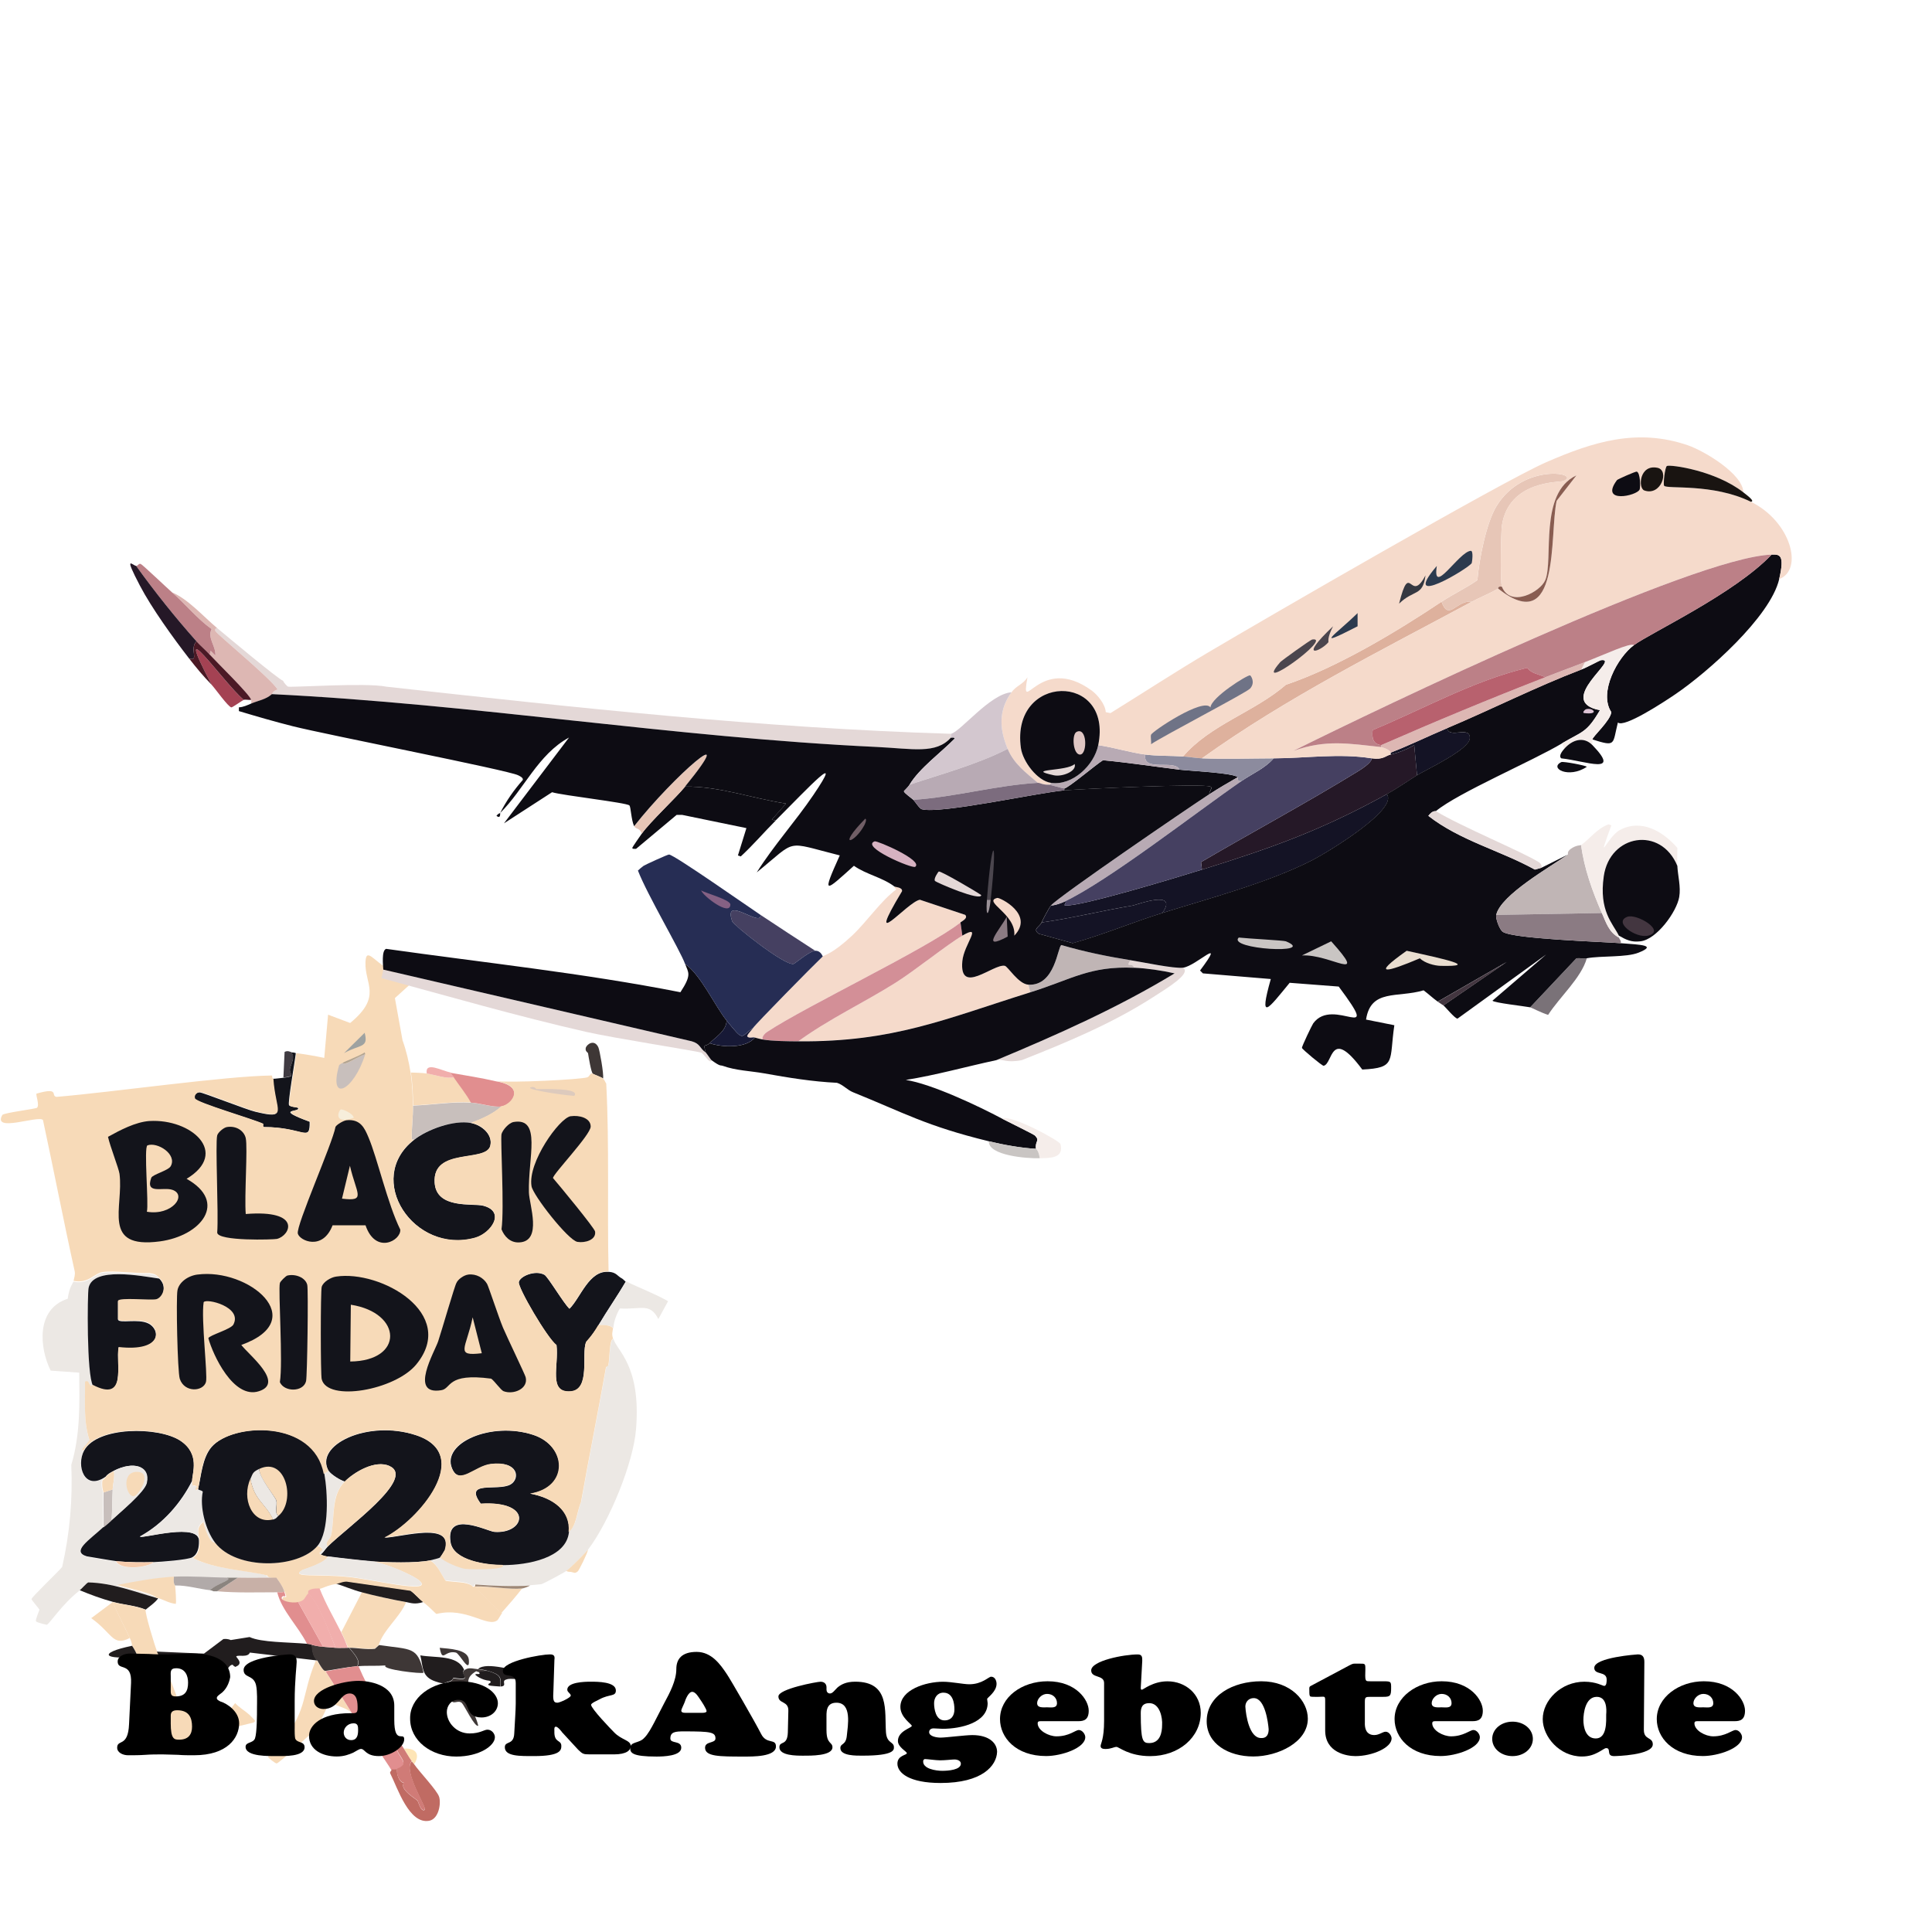 <?xml version="1.0" encoding="UTF-8"?> <svg xmlns="http://www.w3.org/2000/svg" id="Ebene_1" data-name="Ebene 1" viewBox="0 0 728.01 727.88"><defs><style> .cls-1 { fill: #b8616e; } .cls-1, .cls-2, .cls-3, .cls-4, .cls-5, .cls-6, .cls-7, .cls-8, .cls-9, .cls-10, .cls-11, .cls-12, .cls-13, .cls-14, .cls-15, .cls-16, .cls-17, .cls-18, .cls-19, .cls-20, .cls-21, .cls-22, .cls-23, .cls-24, .cls-25, .cls-26, .cls-27, .cls-28, .cls-29, .cls-30, .cls-31, .cls-32, .cls-33, .cls-34, .cls-35, .cls-36, .cls-37, .cls-38, .cls-39, .cls-40, .cls-41, .cls-42, .cls-43, .cls-44, .cls-45, .cls-46, .cls-47, .cls-48, .cls-49, .cls-50, .cls-51, .cls-52, .cls-53, .cls-54, .cls-55, .cls-56, .cls-57, .cls-58, .cls-59, .cls-60, .cls-61 { stroke-width: 0px; } .cls-2 { fill: #9ea2a1; } .cls-3 { fill: #c06b63; } .cls-4 { fill: #403b42; } .cls-5 { fill: #9b9298; } .cls-6 { fill: #b8aab4; } .cls-7 { fill: #ece8e4; } .cls-8 { fill: #13141b; } .cls-9 { fill: #4b464e; } .cls-10 { fill: #d07b77; } .cls-11 { fill: #ddb7b3; } .cls-12 { fill: #f5edea; } .cls-13 { fill: #4b1925; } .cls-14 { fill: #433640; } .cls-15 { fill: #f7dab8; } .cls-16 { fill: #c8b0a7; } .cls-17 { fill: #211d1e; } .cls-18 { fill: #d3c7cf; } .cls-19 { fill: #f6ccad; } .cls-21 { fill: #e18e8f; } .cls-22 { fill: #f1aeac; } .cls-23 { fill: #171936; } .cls-24 { fill: #d6b2c1; } .cls-25 { fill: #2c3a4e; } .cls-26 { fill: #191411; } .cls-27 { fill: #8b7b83; } .cls-28 { fill: #454061; } .cls-29 { fill: #f5dacb; } .cls-30 { fill: #8b847f; } .cls-31 { fill: #ddcabd; } .cls-32 { fill: #e7c6b7; } .cls-33 { fill: #d38f97; } .cls-34 { fill: #705e66; } .cls-35 { fill: #895d51; } .cls-36 { fill: #f7eedb; } .cls-37 { fill: #b1aaa9; } .cls-38 { fill: #3e3736; } .cls-39 { fill: #a44253; } .cls-40 { fill: #141325; } .cls-41 { fill: #6f7386; } .cls-42 { fill: #7c6c7e; } .cls-43 { fill: #c8bfbc; } .cls-44 { fill: #9e8877; } .cls-45 { fill: #856184; } .cls-46 { fill: #c0b5b5; } .cls-47 { fill: #262d54; } .cls-48 { fill: #deb19d; } .cls-49 { fill: #8c8b9e; } .cls-50 { fill: #bc8087; } .cls-51 { fill: #ddc4d5; } .cls-52 { fill: #dfc6c3; } .cls-53 { fill: #353841; } .cls-54 { fill: #0d0c13; } .cls-55 { fill: #e9ded0; } .cls-56 { fill: #e4d8d7; } .cls-57 { fill: #fee5b6; } .cls-58 { fill: #c9c5c3; } .cls-59 { fill: #7a7278; } .cls-60 { fill: #b1a492; } .cls-61 { fill: #251827; } </style></defs><g><g><g><path class="cls-38" d="m180.11,628.98c1,.09,2.89.47,3.88.76-2.33-.19-3.22.38-3.44.38-.11,0-1-.28-1.11-.38-4.22,2.46-2.33,4.45-3.44,4.73-.45.09-6.66-2.08-3.66,3.51.33.66,6.32,5.3,7.87,12.31-1.33.66-5.21-7.67-6.21-8.62-2.11-1.8-5.21,3.6-3.88-7.29-.22-.47-1.22.47-2.99.19,1.33-.85,3.11-.57,3.66-2.18,8.1,1.23,2.11-1.42,4.1-2.94,1.56-1.33,3.11-.66,5.21-.47h0Z"></path><path class="cls-30" d="m78.63,639.2c.55,1.52,3.11,2.27,3.22,2.74,0,.28-3.66,4.26-3.66,5.3l.45-8.05h0Z"></path></g><path class="cls-43" d="m177.44,415.5c3.22.19,8.54,1.89,11.54,1.42-3.11,2.84-7.43,4.73-11.54,6.25-6.54-1.23-16.52,2.37-21.4,6.25-.33,0-.88.09-.88-.19-.11-4.17.55-8.43.45-12.6,7.32-.28,14.53-1.52,21.85-1.14h0Z"></path></g><g><path class="cls-7" d="m60,481.79c-6.66-.94-24.95-4.64-26.62,3.51-.45,2.08-.66,32.67,1.66,36.75-.22-.09-.55.38-.66.38-1-.57-.78-2.46-2.33-1.61.11,7.29-.66,14.78,1.66,21.97-1.66,2.74-3.99,4.07-2.11,3.88-3.11,5.68.22,15.53,8.1,9.85-.33.47-.78.85-1.33,1.33-.33,2.74.45,4.36.45,4.54-.11,4.36.11,8.81,0,13.17-5.33,4.93-12.2,9.09-6.21,10.99.55.19,9.87,1.71,10.98,1.8,1.78,3.41,11.64,2.56,14.2.38,2.77-.09,12.87-.85,14.53-1.8,8.21,4.36,20.63,4.73,28.06,6.63.22.09-.66.85,3.66,1.14-4.88-.09-9.76.09-14.53,0h-3.88c-6.66-.09-13.42-.76-20.19-.38-7.21.38-14.42,1.71-21.4,3.13,4.1,1.23,12.87,2.84,14.97,4.93-8.54-2.46-16.86-5.68-25.95-5.87-.55.09-2.55,2.46-3.22,2.94-6.43,5.02-11.31,12.6-12.2,12.79-.22,0-3.88-.85-4.1-1.33-.22-.66,1.33-4.17,1.33-4.36s-2.99-3.6-2.99-3.98c0-.76,10.31-10.51,11.54-12.12,2.89-12.69,3.99-25.48,3.44-38.45,3.44-11.46,3.11-23.11,2.99-34.76l-10.76-.76c-4.22-8.52-5.66-23.2,6.43-27.09.55-4.45,2.11-6.06,2.11-6.44,5.66,1.14,7.77-2.74,10.98-3.32,4.22-.66,12.98.66,17.52.38,2.66.38,2.77.66,3.88,1.8h0s0-.01,0-.01Z"></path><path class="cls-8" d="m229.35,479.24c2.99.19,3.22,1.61,5.1,2.56.33.19,1.11,1.04,1.33,1.14-3.22,5.59-6.99,10.89-10.31,16.48-2.55,4.36-4.55,6.06-4.66,6.44-1.78,4.45,1.78,17.9-5.77,18.47-8.54.66-4.44-9.57-5.33-17.43-3.44-2.56-14.64-21.69-14.2-23.77.45-2.27,6.21-4.64,9.65-2.74,1.33.76,7.32,10.89,9.43,12.79,4.22-4.17,7.32-14.49,14.75-13.92h0s0-.01,0-.01Z"></path><path class="cls-7" d="m231.12,500.45c-1.33-1.33-3.77-1.04-5.55-1.14,3.32-5.59,6.99-10.89,10.31-16.48,5.21,2.56,10.87,4.64,15.86,7.48l-3.66,6.72c-3.22-6.25-6.43-3.51-14.53-3.98-1.33,2.37-2.22,4.83-2.44,7.39h0Z"></path><path class="cls-17" d="m59.11,602.17h.45c-.33,1.23-4.55,4.17-4.66,4.36-3.88-1.61-8.43-1.8-12.42-2.94-4.22-1.14-8.54-2.74-12.42-4.36.66-.47,2.66-2.84,3.22-2.94,8.98.19,17.41,3.51,25.84,5.87h0Z"></path><path class="cls-15" d="m93.93,646.11c3.99,3.88,1.44,1.99,1.78,2.94-14.97,3.6-16.75,4.83-7.1-7.29,1.33,1.52,3.77,2.94,5.33,4.36h0Z"></path><path class="cls-38" d="m225.47,394.66c.45.85,2.11,10.04,1.78,11.74-.45-.47-3.66-1.61-3.88-1.8-.66-.76-1.56-6.25-1.78-7.67-.11-.47-1.11-.66-.88-1.99s3.22-3.6,4.77-.28h0Z"></path><g><path class="cls-8" d="m111.46,396.84c-.22,2.46-3.11,18.75-2.55,19.6.45.76,3.32.66,3.44,1.14.55,1.61-9.32.09,4.33,5.12.11,8.05-2.33,1.99-17.41,1.99-.45-.28-.11-1.23-.22-1.23-3.44-1.61-25.07-7.95-25.73-9.47-.45-1.14.55-2.37,1.89-2.37,1.11,0,17.97,6.63,20.96,7.29,12.53,3.03,7.43-.09,6.66-12.4.88,0,2.89-.28,3.88-.38,5.1-.57,2.11-1.04,2.55-3.51.45-1.99,1.99-4.17.45-6.06,1.44,0,1.56.28,1.78.28h-.01Z"></path><path class="cls-4" d="m109.79,396.46c1.56,1.89,0,4.07-.45,6.06-.45,2.46,2.55,2.94-2.55,3.51l.45-9.66c1.33-.66,2.22.09,2.55.09Z"></path></g><g><path class="cls-7" d="m231.12,504.43c1.22,4.54,10.54,9.94,8.54,34.19-1,12.6-9.98,34.57-17.97,45.17-1.11,1.42-6.66,7.01-8.1,8.05-.88.66-8.76,4.93-9.65,5.12-1.33.09-2.66.28-4.1.38-5.33.47-15.09,0-20.63-.38-.66-.09-.11.85-1.11.76-.22,0-.22-.85-3.44-1.52-1-.19-6.54-.57-6.88-.76-1.78-2.65-2.89-5.78-5.77-7.67,1-.19,3.22-.57,3.88-1.14,1.66,1.71,7.32,4.07,9.65,4.36,1.56.19,15.64.66,13.98-1.52,9.32,0,23.96-2.65,24.84-12.4,2.89-1.8,3.22-8.05,4.66-11.18,2.99-16.95,6.43-33.91,9.43-50.86,0-.19.88-.57.88-.76.45-2.27.33-9.28,1.78-9.85h0Z"></path><path class="cls-15" d="m221.58,583.89c-.11,1.23-3.44,7.95-3.88,8.24-1.11.94-1.44.38-2.55.19-.55-.09-1,.09-1.78-.38,1.56-1.04,7.1-6.63,8.21-8.05h0Z"></path></g><path class="cls-57" d="m156.04,664.77c-.22-.38-.66-.76-.88-1.14-1.11-1.52-1.99-3.22-2.99-4.73,5.21-.28,5.99,2.74,3.88,5.87h0Z"></path><path class="cls-8" d="m214.38,577.36c-1,9.75-15.53,12.4-24.84,12.4-6.43,0-18.63-1.71-19.74-8.62-1.99-12.31,13.98-4.07,16.52-3.88,11.64.85,14.86-11.84-5.1-10.6-6.76-9.09,6.43-4.54,11.2-7.29,3.55-2.08,3.22-8.9-7.32-7.67-6.21.76-11.98,8.43-14.75,1.61-3.99-9.57,14.86-17.8,30.61-12.6,12.75,4.17,13.75,19.79-1.11,22.16,8.54,1.52,15.31,6.34,14.53,14.49h0Z"></path><path class="cls-8" d="m72.42,557.94c-4.22,8.33-10.87,16.19-19.74,21.03.55,1.04,22.96-5.78,22.29,1.99,0,1.99-.33,4.64-2.55,5.87-1.66.94-11.76,1.71-14.53,1.8-4.33.09-9.76.09-14.2-.38-1-.09-10.43-1.71-10.98-1.8-5.99-1.8.88-6.06,6.21-10.99,1-.85,1.99-1.61,2.99-2.56,2.99-2.84,12.53-10.6,13.31-14.11,1.33-6.53-5.1-8.33-12.42-4.54-1.22.66-2.22,1.14-2.99,2.18-7.99,5.59-11.2-4.17-8.1-9.85,4.99-9.09,27.95-9.09,36.26-3.69,7.54,5.02,4.44,12.22,4.44,15.06h0Z"></path><path class="cls-8" d="m165.91,586.83c-.66.47-2.89.85-3.88,1.14-5.55,1.14-16.3.76-22.29.38-1.89-.09-15.19-1.61-16.3-1.8-.78-.09-1.89-.38-2.55-.76,1-.85,1.66-1.99,2.55-2.94,7.21-7.29,33.38-25.66,23.4-30.4-5.43-2.56-13.53,2.37-16.97,5.87-1.78-.57-5.33-2.74-5.99-3.98-5.66-9.75,14.64-19.51,32.83-13.54,22.29,7.29,1,32.3-11.76,38.64,6.54-.19,26.18-6.34,22.73,4.73-.22.19-1.56,2.56-1.78,2.65h0Z"></path><path class="cls-8" d="m177.44,423.17c4.33.85,8.32,4.54,7.32,8.62-1.56,6.44-21.85.47-20.96,13.92.66,9.94,14.31,7.67,18.19,8.62,8.76,2.18,3.11,10.42-2.99,12.12-22.96,6.34-41.92-22.16-22.96-36.94,4.88-3.88,14.97-7.58,21.4-6.34h0Z"></path><path class="cls-8" d="m60,481.79c3.32,3.22,1.22,7.58-1.11,8.05-2.11.47-13.64-.76-14.42.57v6.92c.78,1.42,7.54-.47,11.31,1.33,4.66,2.08,5.77,10.99-11.09,9.19-1.11,6.34,3.32,21.03-9.65,14.3-2.44-4.07-2.11-34.76-1.66-36.84,1.66-8.14,19.96-4.45,26.62-3.51h0Z"></path><path class="cls-7" d="m74.64,561.25c.66.57,1.22.19,1.78.94-1.22,5.68,1,14.39,4.66,19.23-2.33,0-3.99-5.97-4.55-8.05-3.32,2.56-1.44,4.73-1.44,7.67.66-7.77-21.74-1.04-22.29-1.99,8.87-4.83,15.53-12.79,19.74-21.03,0,3.41.55,1.04,1.78,2.37,0,.09-1,.66-.22,1.33-.11-.09.33-.66.55-.47h0Z"></path><path class="cls-15" d="m160.81,404.51c3.22.47,7.1,2.08,10.31,1.42,2.11,3.13,4.66,6.16,6.43,9.47-7.32-.38-14.53.85-21.85,1.14-.11-4.17-.22-8.33-.88-12.4,1.78.09,4.1.09,5.99.38h0Z"></path><path class="cls-7" d="m123.88,554.25c.78,1.23,4.22,3.51,5.99,3.98-5.33,5.3-3.66,13.73-5.1,20.27-.33,1.61-2.44,2.46-1.33,4.17-.88.85-1.56,2.08-2.55,2.94-2.22-1.14,3.11-1.42-1.33-3.32,4.66-5.49,3.77-20.36,2.55-27.09l1.78-.94h0Z"></path><g><path class="cls-15" d="m122.55,629.64c3.32,5.21,6.66,10.42,9.87,15.72-2.22-2.08-5.43-2.27-7.99-3.98-.66.09-2.89,6.72-6.21,10.8-.55.66-12.98,12.22-13.98,12.31-.55,0-3.22-2.18-3.22-2.37,0-.47,4.22-4.36,5.99-6.72,9.1-12.12,6.54-16.58,11.98-29.64h.45c2.66,4.54,2.99,3.69,3.11,3.88.11,0,0,0,0,0h0Z"></path><path class="cls-15" d="m153.05,603.68c-2.33,5.68-8.54,10.42-10.31,16.1l-1.44,1.42c-3.22.38-6.66-.38-9.65-.38h-.45c-.88-1.89-1.66-3.98-2.55-5.87l7.77-15.06c3.88,1.23,12.65,3.13,16.64,3.79h0Z"></path></g><path class="cls-17" d="m159.48,603.68c-3.22,1.04-4.88.28-6.43,0-3.99-.66-12.75-2.56-16.75-3.69-3.32-.85-6.54-2.27-9.87-3.32,1.56-.28,3.11-1.23,4.88-.76l23.18,3.32c1.89,1.33,3.32,3.13,4.99,4.45h0Z"></path><g><path class="cls-15" d="m81.07,581.34c7.99,10.32,31.28,9.75,38.6,1.14,4.33,1.89-1,2.18,1.33,3.32.66.38,1.89.57,2.55.76-1.11,2.56-9.1,4.83-9.65,5.12-4.66,2.94,5.66,1.33,17.52,2.56,8.43.85,31.05,6.34,27.06,1.8-2.11-2.37-14.31-7.39-18.63-7.67,5.99.38,16.75.76,22.29-.38,2.89,1.89,3.99,5.02,5.77,7.67.33.19,5.88.57,6.88.76,3.22.66,3.22,1.42,3.44,1.52,1,.09.45-.76,1.11-.76,0,.19-.11.57,0,.76.22.66,8.32,9.19,9.87,9.85-.33.38-1.56,2.65-1.78,2.74-3.77,2.94-11.54-5.12-22.96-2.37-.33-.09-2.22-2.27-4.88-4.36-1.78-1.33-3.11-3.13-4.88-4.36l-23.18-3.32c-1.89-.47-3.32.47-4.88.76-2.66.38-3.77,1.04-5.99,1.8-.22.09-2.89-.09-4.1.76-.45.38-.11.94-.22,1.14-1.56,1.61-1,2.65-3.88,3.32-2.55.57-6.43-.47-5.99-1.61.55-1.52,2.22,1.04.88-2.37-.78-1.89-1.89-3.41-2.99-5.12-4.22-.28-3.44-1.04-3.66-1.14-7.43-1.89-19.85-2.27-28.06-6.63,2.22-1.23,2.55-3.79,2.55-5.87,0-2.94-1.78-5.12,1.44-7.67.45,1.89,2.11,7.86,4.44,7.86h0Z"></path><path class="cls-15" d="m196.74,598.57c-2.44,3.13-5.1,6.16-7.77,9.19-1.56-.76-9.65-9.28-9.87-9.85,5.43-.28,12.65,1.14,17.63.66h0Z"></path></g><path class="cls-44" d="m199.74,597.43c-.66.47-2.22,1.04-2.99,1.14-4.99.47-12.2-.94-17.63-.76-.11-.19,0-.47,0-.76,5.55.47,15.31.85,20.63.38h0Z"></path><g><g><path class="cls-15" d="m54.9,606.62c-.45.76,3.55,14.11,4.33,15.72.33.76.88,1.52.88,2.37l1.22.57,6.43,17.05c6.43,3.13,11.31,10.32,6.43,16.1-6.76,8.05-16.52-10.13-12.87-15.06-3.66-1.89-6.76-13.17-9.43-19.23-1.44-3.32-1.99-3.79-2.11-3.98-.11-.09.11-.85-.88-2.94-2.11-4.54-4.55-8.9-6.43-13.54,3.99,1.04,8.54,1.33,12.42,2.94h0,0Z"></path><path class="cls-15" d="m48.91,617.23c-6.54,3.32-6.43-1.71-14.53-7.48l8.1-6.06c1.89,4.54,4.33,9,6.43,13.54h0Z"></path></g><path class="cls-15" d="m65.54,594.12c-.33,2.94.45,3.13.45,3.32.11.85.55,6.72.22,6.92-2.33-.19-4.66-1.61-6.66-2.18h-.45c-2.11-2.08-10.98-3.69-14.97-4.93,7.1-1.42,14.31-2.74,21.4-3.13h0Z"></path></g><path class="cls-16" d="m104.14,594.5c1.22,1.71,2.33,3.22,2.99,5.12.11.57-1.22.38-2.55.38-7.54,0-15.19.28-22.73-.38l7.77-5.12c4.88.09,9.65,0,14.53,0h0Z"></path><path class="cls-37" d="m85.73,594.5c2.22.85-3.99,2.08-6.43,4.73-4.44-.47-8.76-1.89-13.31-1.8,0-.19-.78-.38-.45-3.32,6.76-.28,13.53.28,20.19.38h0Z"></path><path class="cls-43" d="m42.47,561.25c-.22,3.88-.11,7.86-.45,11.74-1,.94-1.99,1.71-2.99,2.56.11-4.36-.11-8.81,0-13.17l3.44-1.14h0Z"></path><path class="cls-15" d="m42.47,561.25l-3.44,1.14c0-.19-.78-1.8-.45-4.54.55-.38.88-.76,1.33-1.33.78-1.04,1.78-1.52,2.99-2.18.45,2.18-.33,4.64-.45,6.92h0Z"></path><path class="cls-19" d="m57.89,588.63c-2.55,2.18-12.42,3.13-14.2-.38,4.33.47,9.76.57,14.2.38Z"></path><path class="cls-30" d="m89.61,594.5l-7.77,5.12h-1.33c-.33,0-.33-.28-1.33-.38,2.44-2.65,8.65-3.88,6.43-4.73h4,0Z"></path><g><path class="cls-21" d="m186.87,407.45c11.64,1.89,5.99,9,2.11,9.47-3.11.47-8.32-1.33-11.54-1.42-1.78-3.32-4.33-6.34-6.43-9.47-.45-.66-1-1.14-1.33-1.8,5.77,1.04,11.54,1.89,17.19,3.22h0Z"></path><path class="cls-22" d="m169.79,404.14c.22.66.88,1.23,1.33,1.8-3.11.66-7.1-.94-10.31-1.42-.78-4.73,5.66-1.04,8.98-.38h0Z"></path></g><g><path class="cls-17" d="m115.78,619.41c1.33.09,1.56.38,1.78.38.22,4.93,1.99,5.59,2.11,5.87h-.45l-25.07-2.94c-.78,1.99-4.33.76-5.1,1.42-.33.28,3.22,2.74-.45,3.98-.11,0-.33-.47-.66-.38,0,0,0-.57-.66-.38-2.11.66-2.66,7.01-4.55-.94-3.44,4.07-5.77,6.34-4.55,11.55-3.88-5.02,1.99-6.25,1.33-11.74l-18.19-.94-1.33-.57c0-.85-.55-1.61-.88-2.37l17.75.76,7.32-5.49c1.89-.19,2.66.38,2.77.38,2.33-.38,4.77-.76,7.1-1.14,4.44,2.08,14.31,1.89,21.74,2.56h0Z"></path><path class="cls-17" d="m51.9,624.14c-12.65,1.52-15.53-1.23-2.11-3.98,0,.19.66.66,2.11,3.98Z"></path><path class="cls-38" d="m135.08,627.84h-.45c1.56-2.08-1.44-4.93-2.99-6.92,2.99,0,6.43.76,9.65.38l1.56-1.42c12.31,1.8,14.53.47,16.75,10.42-.45.57-16.19-1.23-14.31-2.74-3.55.28-6.88,0-10.21.28h0Z"></path><g><path class="cls-17" d="m174.9,629.26c-1.99,1.52,3.99,4.17-4.1,2.94-.45,1.61-2.33,1.33-3.66,2.18-1.22-.19-1.89-.38-2.99-.76-5.43-1.8-4.66-5.49-5.77-9.85,5.88,1.04,14.08-.28,16.52,5.49h0Z"></path><path class="cls-17" d="m199.74,630.01c-5.43,4.26-6.32,1.8-9.2,2.94-1.66.66.78,2.37-1.89,2.56.22-3.41.11-4.45-4.66-5.87-1-.28-2.77-.66-3.88-.76,3.55-2.94,13.64,1.04,19.63,1.14h0Z"></path><path class="cls-17" d="m183.88,629.64c4.77,1.42,4.88,2.46,4.66,5.87-.55,0-3.88-.28-4.1-.38-1.66-.66,1.66-.94,0-1.8-2.89-.19-5.55-2.18-5.33-2.37.33-.47,2.33.38,1.33-.94.22,0,1.11-.57,3.44-.38h0Z"></path><path class="cls-38" d="m165.69,620.92c3.44.38,10.65.47,10.98,4.54.45,5.68-3.44-2.37-4.88-2.74-4.33-1.04-4.99,4.07-6.1-1.8Z"></path></g><path class="cls-38" d="m121.77,620.54c1.56.09,3.11.28,4.66.38,1.56.09,3.11,0,4.66,0h.45c1.56,1.99,4.55,4.83,2.99,6.92-4.1.38-7.99,1.23-11.98,1.8-.11-.19-.45.66-2.99-3.98-.22-.28-1.99-.85-2.11-5.87.22,0,1.44.47,4.33.76h-.01Z"></path></g><g><path class="cls-8" d="m122.22,555.38c1.22,6.72,1.99,21.59-2.55,27.09-7.32,8.72-30.61,9.28-38.6-1.14-3.66-4.83-5.88-13.54-4.66-19.23-.55-.66-1.11-.38-1.78-.94,1.22-5.02,1.56-11.74,5.1-15.91,7.99-9.28,38.7-10.42,42.48,10.13h0Z"></path><path class="cls-15" d="m105.02,571.11c-1.78-.57-.33-3.98-.88-5.68-.45-1.42-6.76-8.9-6.43-11.93,9.98-4.73,13.86,11.93,7.32,17.62h0Z"></path><path class="cls-7" d="m97.7,553.49c-.22,2.94,5.99,10.51,6.43,11.93.45,1.71-.88,5.12.88,5.68-.88.76-.66,1.04-2.11,1.52-2.99-6.25-7.1-7.2-8.54-15.34,1-2.27.88-2.56,3.32-3.79h0Z"></path><path class="cls-15" d="m102.92,572.53c-7.99,2.08-11.98-7.95-8.54-15.34,1.44,8.24,5.55,9.09,8.54,15.34Z"></path></g><path class="cls-15" d="m123.43,582.76c-1.11-1.8.88-2.56,1.33-4.17,1.44-6.53-.11-14.97,5.1-20.27,3.44-3.51,11.54-8.43,16.97-5.87,9.98,4.64-16.19,23.11-23.4,30.31h0Z"></path><path class="cls-7" d="m139.74,588.25c4.44.38,16.52,5.3,18.63,7.67,4.1,4.45-18.63-.94-26.95-1.8-11.87-1.23-22.29.38-17.52-2.56.45-.28,8.54-2.56,9.65-5.12,1,.19,14.31,1.71,16.19,1.8h0Z"></path><g><path class="cls-15" d="m151.72,392.11c1.33,3.6,2.44,8.33,2.99,12.12.66,4.07.78,8.33.88,12.4.11,4.17-.55,8.52-.45,12.6,0,.28.55.19.88.19-18.96,14.87-.11,43.28,22.96,36.94,6.1-1.71,11.76-9.94,2.99-12.12-3.88-.94-17.63,1.42-18.19-8.62-.88-13.45,19.41-7.48,20.96-13.92,1-4.07-2.89-7.77-7.32-8.62,4.1-1.52,8.43-3.41,11.54-6.25,3.77-.57,9.43-7.58-2.11-9.47,5.33.76,32.16-.57,34.49-1.42.88-.28,1-1.71,1.89-1.42.22.19,3.44,1.42,3.88,1.8,1,.94.66,1.04,1.33,1.99,1.22,23.58.33,47.26.88,70.84-7.43-.57-10.54,9.75-14.75,13.92-2.11-1.89-8.1-12.12-9.43-12.79-3.44-1.89-9.2.57-9.65,2.74-.45,2.08,10.76,21.21,14.2,23.77,1,7.77-3.22,18.09,5.33,17.43,7.54-.57,4.1-14.02,5.77-18.47.11-.38,2.11-2.08,4.66-6.44,1.78,0,4.22-.19,5.55,1.14-.22,1.8-.55,2.08,0,3.98-1.44.57-1.22,7.58-1.78,10.04,0,.19-.88.57-.88.76-2.99,16.95-6.43,33.91-9.43,50.86-1.44,3.13-1.78,9.38-4.66,11.18.78-8.05-5.99-12.88-14.53-14.49,14.75-2.37,13.86-17.99,1.11-22.16-15.86-5.12-34.6,3.03-30.61,12.6,2.77,6.72,8.65-.94,14.75-1.61,10.43-1.23,10.76,5.59,7.32,7.67-4.66,2.74-17.86-1.71-11.2,7.29,19.96-1.23,16.75,11.55,5.1,10.6-2.55-.19-18.41-8.52-16.52,3.88,1.11,6.92,13.31,8.62,19.74,8.62,1.78,2.08-12.31,1.71-13.98,1.52-2.33-.28-7.99-2.65-9.65-4.36.22-.09,1.66-2.46,1.78-2.74,3.44-11.18-16.19-5.02-22.73-4.73,12.75-6.34,34.16-31.35,11.76-38.64-18.19-5.97-38.48,3.79-32.83,13.54l-1.78,1.14c-3.77-20.55-34.38-19.32-42.48-10.04-3.44,4.17-3.77,10.8-4.88,15.82-.22-.19-.66.38-.66.38-.78-.66.22-1.23.22-1.33-1.22-1.33-1.78,1.04-1.78-2.37,0-2.74,3.11-10.04-4.55-15.06-8.21-5.4-31.28-5.49-36.26,3.69-1.89.19.45-1.14,2.11-3.88-2.33-7.2-1.56-14.68-1.66-21.97,1.56-.85,1.33,1.14,2.33,1.61,0,0,.45-.47.66-.38,12.98,6.72,8.54-7.95,9.65-14.3,16.86,1.89,15.86-7.01,11.09-9.19-3.77-1.71-10.65.19-11.31-1.33v-6.92c.66-1.33,12.2-.09,14.42-.57,2.22-.57,4.44-4.83,1.11-8.05-1.22-1.14-1.33-1.42-3.66-1.8-4.66.28-13.42-1.04-17.63-.38-3.22.47-5.33,4.45-10.98,3.32.22-1.14.66-2.27.45-3.51-4.22-19.04-7.87-38.07-11.98-57.11-1.66-1.89-19.19,4.93-15.31-1.89.55-.85,12.65-2.27,13.09-2.74,1-1.04-.55-4.83-.22-5.31,8.98-2.56,5.21.85,7.54,1.23,20.63-1.71,63.55-7.86,81.07-8.05.45,0-.11,1.14.66,1.14.78,12.31,5.88,15.44-6.66,12.4-2.99-.66-19.85-7.39-20.96-7.29-1.33,0-2.33,1.33-1.89,2.37.66,1.61,22.29,7.86,25.73,9.57.11.09-.22,1.04.22,1.23,15.09,0,17.41,5.97,17.41-1.99-13.64-5.02-3.66-3.51-4.33-5.12-.11-.38-2.99-.28-3.44-1.14-.55-.85,2.33-17.14,2.55-19.6,3.55.47,6.99,1.04,10.54,1.8l1.44-16.29,8.32,3.13c12.2-10.04,5.43-14.59,5.77-22.92.22-5.78,3.22-.38,8.32,2.37,3.66,1.99,9.98,4.07,10.09,4.54l-7.32,6.63,2.89,16h0Z"></path><g><path class="cls-8" d="m85.5,424.69c3.44-.57,6.43,1.33,7.1,4.17.78,3.69-.55,21.88,0,28.6,21.3-1.71,16.86,8.14,11.76,9.38-1.11.28-22.29.94-22.51-2.37.55-7.2-.78-33.62,0-36.65.33-1.14,2.44-2.94,3.66-3.13h0Z"></path><g><path class="cls-8" d="m215.04,420.62c3.11-.47,7.54.57,7.54,3.88,0,3.13-14.31,17.99-14.2,19.41,2.22,2.56,15.75,18.94,15.86,20.17.45,3.13-3.77,4.36-6.66,3.88-3.55-.66-16.86-17.71-17.3-21.03-1.44-8.9,10.43-25.57,14.75-26.33h0Z"></path><path class="cls-8" d="m193.53,422.79c10.65-1.8,5.43,13.45,5.77,26.52.11,4.54,5.21,18.47-3.66,18.85-3.44.19-5.66-2.37-6.66-4.93,1.11-7.95-.45-33.52,0-35.9.45-1.52,2.66-4.17,4.55-4.54h0Z"></path></g><g><path class="cls-8" d="m74.41,480.28c19.19-2.56,42.92,17.05,16.52,26.52,2.77,3.69,16.42,14.3,6.66,17.43-9.65,3.13-17.41-13.83-19.08-19.98.45-1.14,8.43-3.32,9.43-5.12,3.55-6.72-10.31-10.04-11.2-8.43-1,6.34,1.56,27.37.88,30.02-1,3.69-8.1,4.17-9.87-1.14-.88-2.65-1.44-30.5-.88-33.34.55-3.03,3.88-5.49,7.54-5.97h0Z"></path><path class="cls-8" d="m108.24,480.66c3.11-.76,6.88.76,7.54,3.51.45,1.8,0,34.47-.45,36.27-1,4.17-8.21,4.17-9.87.38,1.22-7.2-.66-34.85,0-37.31.11-.66,2.22-2.65,2.77-2.84h0Z"></path></g><path class="cls-43" d="m129.09,400.54c1,1.14,5.21-2.18,8.54-3.32-4.22,13.73-13.98,18.75-9.87,4.26.22-.47,1-.76,1.33-.94h0Z"></path><path class="cls-31" d="m200.4,409.63c1.22-.19,1.56.76,1.78.76,3.11,0,16.75-.47,14.2,2.56-5.43-.38-20.07-2.74-15.97-3.32h0Z"></path><path class="cls-2" d="m137.41,389.17c1.56,5.87-1.78,4.26-7.77,7.67l7.77-7.67Z"></path><path class="cls-36" d="m128.43,418.06c.66-.19,4.66,1.52,4.88,3.13-8.1,2.74-5.66-2.84-4.88-3.13Z"></path><path class="cls-60" d="m137.63,397.22c-3.44,1.14-7.54,4.36-8.54,3.32.66-.57,6.66-2.74,8.32-3.98l.22.66Z"></path><g><path class="cls-8" d="m126.65,481.04c16.75-2.56,46.02,13.92,30.17,33.15-7.99,9.66-33.49,14.2-35.6,5.49-.45-1.71-.45-33.05,0-34.76.55-1.89,3.44-3.6,5.43-3.88h0Z"></path><path class="cls-15" d="m132.2,491.64c19.52,3.03,20.07,21.21-.22,21.4l.22-21.4Z"></path></g><g><path class="cls-8" d="m56.33,422.42c15.75-.94,30.28,11.93,13.98,21.78,15.75,8.81,5.43,21.5-10.09,23.58-22.18,2.94-13.53-12.88-15.19-25.48-.33-2.18-3.55-10.32-4.33-13.92,4.44-2.46,10.31-5.59,15.64-5.97h0Z"></path><path class="cls-15" d="m55.56,431.6c3.66-1.42,11.31,3.32,8.76,7.86-.88,1.61-6.88,3.13-7.32,4.36-2.33,6.44,4.44,3.32,7.99,4.54,5.66,1.99-.22,9.85-9.65,8.24.78-2.84-1.22-24.44.22-25h0Z"></path></g><g><path class="cls-8" d="m130.53,422.13c5.33-.57,6.88,3.03,8.32,6.44,3.32,7.77,7.21,25.1,11.98,34.76.33,4.17-9.32,9.47-13.09-1.61h-12.42c-3.77,9.75-12.42,5.78-13.09,3.13-.78-2.94,13.09-34,14.2-40.25.55-.94,3.11-2.37,4.1-2.46h0Z"></path><path class="cls-15" d="m131.86,439.27c2.44,10.7,6.32,13.54-2.99,12.4l2.99-12.4Z"></path></g><g><path class="cls-8" d="m176.44,480.28c2.99-.38,5.77,1.23,7.1,3.51.55.94,4.44,12.79,5.99,16.48,1.44,3.41,8.32,17.71,8.54,18.66,1.11,4.36-4.55,6.72-8.32,5.3-1-.38-3.44-3.88-4.66-4.73-16.97-2.27-14.86,3.79-18.86,4.36-12.31,1.99-2.33-14.68-1.11-18.47,1.33-3.98,6.21-20.93,6.88-21.97.55-1.33,2.77-2.94,4.44-3.13h0Z"></path><path class="cls-15" d="m178.11,496.38l3.44,13.54c-10.31,1.23-5.88-1.71-3.44-13.54Z"></path></g></g></g><g><path class="cls-21" d="m134.64,627.84h.45c3.99,9.28,9.2,17.99,14.53,26.71,0,0-.11.28.45,1.14-3.32,5.3,6.21,8.43-.45,10.99-1.56.57-2.22-.19-2.11.38-.88-1.8-13.98-20.65-14.97-21.59-3.22-5.3-6.54-10.51-9.87-15.72,3.99-.57,7.87-1.52,11.98-1.89h0Z"></path><g><path class="cls-3" d="m156.04,664.77c2.11,3.03,8.65,9.85,9.43,12.31.78,2.46-.11,8.24-3.66,9-7.65,1.52-11.98-12.31-14.75-17.8-.33-.57.55-1.14.45-1.33,0-.57.55.19,2.11-.38-.22,1.8.66,4.93,2.55,5.3-1.78,2.37,4.88,6.25,5.1,6.63.45.47,1.22,4.36,2.77,3.51,1-.57-8.43-14.78-4.88-18.28.22.28.55.66.88,1.04h0Z"></path><path class="cls-10" d="m152.16,658.9c1,1.52,1.89,3.22,2.99,4.73-3.44,3.51,5.99,17.71,4.88,18.28-1.56.85-2.33-3.03-2.77-3.51-.33-.38-6.88-4.26-5.1-6.63-1.89-.38-2.89-3.51-2.55-5.3,6.66-2.56-2.89-5.68.45-10.99.66,1.23,1.44,2.37,2.11,3.41h0Z"></path></g><path class="cls-21" d="m112.34,603.68l9.43,16.86c-2.89-.19-4.1-.76-4.33-.76s-.33-.28-1.78-.38c-3.22-6.53-9.54-12.5-11.2-19.41,1.44,0,2.66.19,2.55-.38,1.33,3.41-.22.85-.88,2.37-.33,1.23,3.66,2.27,6.21,1.71h0Z"></path><path class="cls-22" d="m126.43,620.92c-1.56-.09-3.11-.28-4.66-.38l-9.43-16.86c2.89-.66,2.22-1.71,3.88-3.32,3.88,3.41,7.99,14.78,10.21,20.55h0Z"></path><path class="cls-22" d="m120.44,598.57c2.22,5.68,5.33,10.99,8.1,16.48,1,1.89,1.78,3.98,2.55,5.87-1.56,0-3.22.09-4.66,0-2.33-5.68-6.43-17.05-10.31-20.46.11-.09-.22-.76.22-1.14,1.22-.94,3.88-.76,4.1-.76h0Z"></path></g><g><path class="cls-7" d="m42.03,572.9c.33-3.88.22-7.86.45-11.74.11-2.27.88-4.64.45-6.92,7.32-3.79,13.86-1.89,12.42,4.54-.78,3.51-10.31,11.27-13.31,14.11h0Z"></path><path class="cls-15" d="m51.23,554.63c6.76-.38,1.11,9-.88,9.19-2.77.09-4.77-8.81.88-9.19Z"></path></g></g></g><g><path class="cls-56" d="m265.97,396.64c.22.15,1.88,2.66,2.13,2.84-.36,1.9-2.9-2.52-3.91-2.84-2.1-.66-33.01-5.46-43.36-7.82-25.83-5.89-51.65-13.33-77.12-20.26.29-.86.72-3.04.71-3.2q58.11,13.51,116.22,27.01c3.35.98,2.87,2.59,5.33,4.26Z"></path><g><path class="cls-54" d="m670.43,218.22c-3.32,14.22-27.04,35.17-39.1,43.36-4.4,2.99-19.42,12.84-21.68,10.66-2.1,8.34-.57,9.23-9.6,6.4-.06-.99,6.89-7.12,7.11-10.31-4.88-7.38,2.39-20.72,8.53-25.23,6.44-4.73,37.89-19.38,51.89-34.12,2.99-.1,5.02-.07,2.84,9.24Z"></path><path class="cls-56" d="m106.75,256.61c.07.56,1.56,2.09,1.78,2.13,1.82.34,29.56-1.56,36.96,0,70.77,7.83,141.67,15.62,212.89,17.77.04.58-.08,1.34,0,1.42-5.61,6.37-14.51,4.19-28.08,3.55-76.16-3.57-151.74-16.19-227.82-19.9.1-.09.14-1.17,2.13-1.78-2.91-4.52-22.7-20.62-23.46-22.04-.26-.48.04-1.14.71-1.07,3.85,3.23,22.68,18.99,24.88,19.9Z"></path><g><path class="cls-11" d="m81.87,236.7c-.67-.08-.97.58-.71,1.07.76,1.42,20.54,17.51,23.46,22.04-1.99.6-2.03,1.68-2.13,1.78-2.23,2.02-5.17,2.43-7.82,3.55-.05-.46.1-1.06,0-1.42-.59-2.07-12.85-14.02-15.64-17.06l.36-1.42,1.78,1.78c.24-3.57-3.14-6.62-1.42-9.95-5.51-3.97-9.88-9.45-14.93-13.86,6.09,2.56,11.64,8.95,17.06,13.51Z"></path><path class="cls-50" d="m64.81,223.2c5.05,4.41,9.42,9.89,14.93,13.86-1.72,3.33,1.67,6.38,1.42,9.95l-1.78-1.78-.36,1.42c-1.52-1.65-3.65-3.49-4.98-4.98-8.04-9.05-15.68-18.6-22.75-28.43.67.07.97-1.08,1.78-.71.72.33,9.87,9.03,11.73,10.66Z"></path><path class="cls-61" d="m51.31,213.25c7.07,9.84,14.71,19.39,22.75,28.43-2.84,2.69,1.2,7.88-2.84,6.4-5.95-7.67-14.07-18.95-18.48-27.37-6.35-12.1-2.77-7.61-1.42-7.46Z"></path><path class="cls-39" d="m91.82,263.72c-.26.08-4.29,2.88-4.62,2.84-1.22-.14-6.18-7.2-7.46-8.53-15.68-29.92,4.03-1.28,12.08,5.69Z"></path><path class="cls-13" d="m79.03,246.66c2.79,3.04,15.05,14.99,15.64,17.06-.87.14-2.16-.22-2.84,0-8.05-6.97-27.77-35.61-12.08-5.69-3.23-3.33-5.69-6.3-8.53-9.95,4.04,1.48,0-3.7,2.84-6.4,1.32,1.49,3.46,3.32,4.98,4.98Z"></path></g><path class="cls-29" d="m387.53,371.05l.71,2.84c-32.21,10.09-51.54,18.74-87.43,18.48,11.53-8.4,24.55-14.46,36.61-22.04,7.44-4.67,19.7-14.58,25.23-17.77,7.94-4.58.61,3.18,0,9.6-1.26,13.23,11.7.93,15.99,1.78,1.17.23,5.12,6.88,8.89,7.11Z"></path><path class="cls-29" d="m361.94,347.59c-12.7,9.95-57.94,31.37-72.86,41.23-.82.54-1.98,1.7-1.78,2.84-.51-.09-2.3-.55-2.84-.71-.79-.24-2.14.42-2.84-.36-.37-.51,1.62-2.42,2.13-3.2,1.06-1.62,22.69-23.58,26.3-27.01.49-.47,3.63-.88,11.02-7.82,5.75-5.41,10.98-13.31,16.7-17.42.05-.04-.84-.54-.71-1.07.27.21,3.14.27,2.84,1.78-14.64,24.38,1.96,3.94,6.75,3.2q8.53,2.84,17.06,5.69c1.2,1.25-1.15,2.35-1.78,2.84Z"></path><path class="cls-40" d="m437.99,344.04c6.39-9.18-10.08-3-11.02-2.84-11.56,1.92-22.87,4.76-34.47,6.4.59-1.32,2.85-5.61,3.55-6.4,1.5-.04,3.65-.8,4.98-1.42,1.47.01-.53,1.34.36,1.42,5.71.52,42.83-10.79,51.53-13.51,26.8-8.35,44.87-14.81,69.66-28.43,4.5,5.7-22.29,21.91-28.08,24.88-16.46,8.45-38.72,14.35-56.51,19.9Z"></path><path class="cls-61" d="m533.96,292.15c-3.78,2.34-7.48,4.97-11.37,7.11-24.79,13.62-42.87,20.08-69.66,28.43l-.36-2.84c19.55-11.44,39.71-22.27,59-34.12,1.37-.84,5.36-3.37,5.33-4.98,4.31.64,5.21-1,7.11-1.42,3.17-.71,6.08-1.94,8.89-3.55q.53,5.69,1.07,11.37Z"></path><path class="cls-54" d="m292.28,309.21c-4.43,4.44-8.53,9.25-13.15,13.51l-1.07-.36,3.2-10.31-24.17-4.98h-2.13l-15.28,12.79c-.01-.07-1.46.21-1.42-.36.02-.32,3.02-4.57,3.55-5.33,3.2-4.55,12.82-13.44,16.35-17.77,12.95-.15,25.32,4.47,38.03,6.4l-5.33,6.04,1.42.36Z"></path><path class="cls-33" d="m361.94,347.59l.71,4.98c-5.53,3.19-17.8,13.1-25.23,17.77-12.06,7.58-25.08,13.64-36.61,22.04-4-.03-9.69-.06-13.51-.71-.2-1.14.96-2.3,1.78-2.84,14.92-9.86,60.16-31.27,72.86-41.23Z"></path><path class="cls-54" d="m444.39,290.02c3.52.44,20.37,1.21,22.04,2.84-3.59,2.06-7.19,4.14-10.66,6.4-.43-.75,1.43-2.29.36-2.84-2.45-1.26-48.92.87-55.09,1.42v-.71c1.62-.27,11.77-8.91,14.57-10.66,9.63.9,19.19,2.37,28.79,3.55Z"></path><path class="cls-40" d="m437.99,344.04c-11.28,3.52-22.34,8.2-33.76,11.37l-12.79-3.55c-2.46-1.82.26-2.47,1.07-4.26,11.6-1.64,22.92-4.47,34.47-6.4.94-.16,17.41-6.33,11.02,2.84Z"></path><path class="cls-56" d="m445.81,364.65c3.13,2.14-5.44,7.35-11.73,11.37-15.24,9.75-32.3,16.85-49.05,23.46-6.07,1.2-6.89-.58-9.6,0,23.04-9.6,45.77-19.73,67.17-32.7-4.84-1.1-10.35-1.91-15.28-2.13-.78-2.35-3.31.42-1.42-2.84,4.7.76,16.53,3.27,19.9,2.84Z"></path><path class="cls-6" d="m467.85,294.28c-17.17,11.86-50.28,37.7-66.82,45.49-1.32.62-3.48,1.38-4.98,1.42,3.1-3.51,51.33-36.5,59.71-41.94,3.48-2.25,7.07-4.34,10.66-6.4.14.14-.6,1.77,1.42,1.42Z"></path><path class="cls-46" d="m425.91,361.81c-1.89,3.27.64.5,1.42,2.84-16.7-.75-23.48,4.35-39.1,9.24l-.71-2.84c10.17.61,11.04-14.44,12.44-14.93,8.53,2.49,17.17,4.27,25.95,5.69Z"></path><path class="cls-40" d="m533.96,292.15q-.53-5.69-1.07-11.37c-2.8,1.61-5.71,2.84-8.89,3.55v-.71c7.22-2.82,14.19-6.23,21.32-9.24.62,4.19,8.93-1.17,8.53,3.91-.33,4.25-16.38,11.69-19.9,13.86Z"></path><path class="cls-59" d="m597.93,361.1c-2.1,7.43-10.23,14.57-14.57,21.32-2.31-.68-6.39-2.77-6.75-2.84l17.42-18.48c1.24-.15,2.76.21,3.91,0Z"></path><path class="cls-32" d="m258.16,296.41c-3.53,4.33-13.15,13.22-16.35,17.77-.53-2.21-2.28-1.64-2.84-2.84,14.65-18.7,40.7-41.34,19.19-14.93Z"></path><g><path class="cls-54" d="m588.69,280.06c-11.36,6.79-39.19,18.62-47.63,25.59-.13.11-1.2-.41-2.84,1.78,11.94,9.34,27.01,13.01,40.16,20.26l2.49-.71,9.95-4.98c-6.37,4.52-25.37,15.22-27.01,22.75-.31,1.41,1.3,5.64,2.49,6.4,4.21,2.68,36.97,3.69,44.43,4.26,7.67.59,13.71.75,6.75,3.55-4.67,1.89-14.07,1.12-19.55,2.13-1.15.21-2.67-.15-3.91,0l-17.42,18.48c-2.12-.41-13.68-1.7-14.22-2.49q10.13-8.71,20.26-17.42-16.7,12.08-33.41,24.17c-.99.04-4.58-4.41-5.33-4.98q11.91-8.17,23.81-16.35-12.97,7.46-25.95,14.93c-1.84-1.32-3.51-2.91-5.33-4.26-9.85,2.95-19.89-.67-21.68,11.02l10.66,2.13c-2,13.58.85,16.07-12.08,16.7-12.14-16.35-11.03-2.06-14.57-1.42-.52.09-8.1-6.23-8.17-6.75-.07-.5,3.75-8.53,4.26-9.24,7.62-10.44,26.46,8.75,9.6-13.86l-18.48-1.42c-8.02,9.75-11.8,15.19-7.11-1.42q-12.79-1.07-25.59-2.13l-1.07-1.07c10.18-13.66-1.39-1.7-6.4-1.07-3.37.43-15.2-2.09-19.9-2.84-8.77-1.41-17.41-3.19-25.95-5.69-1.4.48-2.27,15.53-12.44,14.93-3.76-.22-7.72-6.88-8.89-7.11-4.29-.85-17.25,11.45-15.99-1.78.61-6.42,7.94-14.18,0-9.6l-.71-4.98c.63-.49,2.98-1.6,1.78-2.84q-8.53-2.84-17.06-5.69c-4.79.75-21.39,21.18-6.75-3.2.3-1.51-2.57-1.57-2.84-1.78-4.58-3.47-10.59-4.52-15.28-7.82-10.93,9.84-12.27,11.47-5.33-3.91-21.2-5.31-15.67-6.24-31.28,6.4,6.39-10.16,14.62-19.25,21.32-29.14,11.99-17.69-1.45-3.21-14.22,9.6l-1.42-.36,5.33-6.04c-12.71-1.93-25.08-6.55-38.03-6.4,21.51-26.42-4.54-3.77-19.19,14.93-1.11-2.37-1.22-7.26-1.78-7.82-1.04-1.06-25.19-3.76-29.14-4.98q-9.06,5.86-18.13,11.73,12.26-16.17,24.52-32.34c-11.71,6.37-16.94,19.54-25.95,28.43,2.27-4.49,5.19-8.68,8.53-12.44.24-.85-1.13-1.46-1.78-1.78-3.9-1.93-72.2-15.27-84.94-18.48-6.79-1.71-13.55-3.68-20.26-5.69v-1.42c1.64-.06,3.15-.8,4.62-1.42,2.65-1.13,5.59-1.53,7.82-3.55,76.08,3.71,151.66,16.34,227.82,19.9,13.57.64,22.46,2.82,28.08-3.55.12.13,1.12-.3,1.42.36-5.06,5.19-13.39,11.24-17.06,17.42-.59.99-2.15,2.33-2.13,2.49.08.63,2.95,2.62,3.55,3.2.72.7,2.33,3.31,3.2,3.55,6.89,1.9,43.92-6.24,53.67-7.11,6.17-.55,52.64-2.68,55.09-1.42,1.07.55-.78,2.09-.36,2.84-8.38,5.44-56.61,38.43-59.71,41.94-.7.79-2.96,5.08-3.55,6.4-.81,1.8-3.52,2.45-1.07,4.26l12.79,3.55c11.42-3.17,22.49-7.85,33.76-11.37,17.79-5.56,40.05-11.46,56.51-19.9,5.79-2.97,32.58-19.18,28.08-24.88,3.9-2.14,7.59-4.77,11.37-7.11,3.52-2.17,19.57-9.61,19.9-13.86.4-5.08-7.91.28-8.53-3.91,16.92-7.13,33.29-15.45,50.47-22.04,2.22-.85,7.05-3.5,7.46-3.55,7.89-1.08-17.76,15.48-.36,18.84-5.07,8.71-6.77,7.99-14.22,12.44Z"></path><g><path class="cls-56" d="m541.06,305.65c9.31,5.69,32.26,15.19,38.74,19.19.74.46,1.26,1.19,1.07,2.13l-2.49.71c-13.15-7.25-28.22-10.92-40.16-20.26,1.64-2.19,2.71-1.67,2.84-1.78Z"></path><path class="cls-55" d="m530.05,358.26c14.28,3.13,27.54,6.01,12.79,5.69-2.3-.05-5.98-1.04-7.82-2.84-12.3,5.21-18.81,6.95-4.98-2.84Z"></path><path class="cls-58" d="m501.61,354.7c14.44,16.09-.27,4.72-11.02,5.33l11.02-5.33Z"></path><path class="cls-58" d="m466.78,353.28c3.75.42,16.95,1.08,17.77,1.42,12.08,4.98-22.26,3.03-17.77-1.42Z"></path><path class="cls-24" d="m329.59,317.03c.92-.34,18.45,7.21,15.28,9.6-1.09.82-20.79-7.58-15.28-9.6Z"></path><path class="cls-56" d="m353.76,328.4c.89-.2,14.15,7.57,15.99,8.89-.09,2.5-16.76-4.65-17.42-5.33-.68-.71,1.23-3.51,1.42-3.55Z"></path><path class="cls-29" d="m375.8,338.35c.94-.22,14.15,6.24,6.4,14.22.8-8.18-12.18-12.86-6.4-14.22Z"></path><path class="cls-14" d="m543.91,378.87c-.1-.08-1.02-.63-2.13-1.42q12.97-7.46,25.95-14.93-11.91,8.17-23.81,16.35Z"></path><path class="cls-27" d="m379.35,345.46l.36,7.46c-10.56,5.65-3-2.55-.36-7.46Z"></path><path class="cls-9" d="m373.31,339.06h-1.42c1.8-24.2,4.18-25.3,1.42,0Z"></path><path class="cls-34" d="m326.04,308.5c.71.22-.09,1.99-.36,2.49-3.74,6.95-10.63,8.76.36-2.49Z"></path><path class="cls-5" d="m373.31,339.06c-.67,6.13-1.96,7.16-1.42,0h1.42Z"></path><path class="cls-51" d="m597.57,267.27c2.66-.85,5.43,2.22-.71,1.42-.71-.19.34-1.3.71-1.42Z"></path></g></g><path class="cls-54" d="m427.33,364.65c4.93.22,10.44,1.04,15.28,2.13-21.4,12.97-44.13,23.1-67.17,32.7-11.39,2.44-22.59,5.62-34.12,7.46,9.53,1.42,27.2,9.75,36.25,14.57,1.94,1.03,11.96,5.89,12.44,6.4,1.96,2.05-.06,1.92.36,4.98-5.49-.28-12.44-1.54-17.77-2.84-23.65-5.77-31.87-10.69-51.18-18.48-2.16-.87-3.75-2.84-6.04-3.55-9.2-.44-18.32-1.92-27.37-3.55-5.12-.92-10.71-1.05-15.64-2.84-.99-.36-.76.41-4.26-2.13-.26-.19-1.92-2.7-2.13-2.84-1.25-3.89-.15-1.95,1.42-3.55,4.86,1.6,13.7,1.99,17.06-2.13.54.16,2.33.62,2.84.71,3.82.65,9.51.68,13.51.71,35.89.26,55.22-8.39,87.43-18.48,15.62-4.89,22.39-9.99,39.1-9.24Z"></path><path class="cls-54" d="m258.16,363.23c5.87,4.03,11.43,16.15,15.64,21.32-.15,3.99-3.98,6.06-6.4,8.53-1.57,1.6-2.67-.34-1.42,3.55-2.46-1.68-1.98-3.29-5.33-4.26q-58.11-13.51-116.22-27.01c-.08-1.59-.73-7.21,1.07-7.82,37.01,5.24,74.18,9.12,110.89,16.35,4.42-6.73,2.97-7.35,1.78-10.66Z"></path><path class="cls-54" d="m188.49,306.37c-.1.1.3,2.34-1.42,1.07.78-1.07,1.38-.99,1.42-1.07Z"></path><path class="cls-28" d="m516.9,285.75c.03,1.6-3.96,4.13-5.33,4.98-19.29,11.85-39.44,22.68-59,34.12l.36,2.84c-8.71,2.71-45.83,14.03-51.53,13.51-.88-.08,1.11-1.41-.36-1.42,16.54-7.79,49.65-33.64,66.82-45.49,4.03-2.78,8.79-4.72,12.08-8.53,12.28-.04,24.66-1.97,36.96,0Z"></path><path class="cls-48" d="m554.57,226.75c-34.45,18.53-69.81,36.16-101.65,59-2.45-.09-4.78-.56-7.11-.71,10.31-12.03,26.84-16.7,38.74-27.01,19.14-6.43,41.48-19.82,58.64-31.28,2.71,7.6,5.73-.84,11.37,0Z"></path><path class="cls-32" d="m565.94,221.07c-1.65-.26-1.35.67-1.42.71-3.15,1.88-6.71,3.23-9.95,4.98-5.64-.84-8.66,7.6-11.37,0,4.35-2.91,9.22-5.13,13.51-8.17.64-7.68,3.29-21.35,7.11-27.72,10.16-16.94,32.67-12.49,25.23-9.6-1.45.56-20.46-.33-23.1,16.7-.38,2.46-.7,21.37,0,23.1Z"></path><path class="cls-49" d="m445.81,285.04c2.33.15,4.66.62,7.11.71,8.95.33,18.05.03,27.01,0-3.29,3.81-8.05,5.75-12.08,8.53-2.02.35-1.28-1.28-1.42-1.42-1.67-1.63-18.51-2.41-22.04-2.84-1.45-4.06-14.07,1.12-12.79-5.69,4.32.57,9.82.42,14.22.71Z"></path><path class="cls-6" d="m431.6,284.33c-1.28,6.81,11.35,1.63,12.79,5.69-9.59-1.19-19.16-2.66-28.79-3.55-2.8,1.75-12.95,10.39-14.57,10.66-.29.05-5.39-1.43-5.69-1.42l.71-.71c8.04,1.13,16.2-6.55,17.77-14.22,5.89.85,11.9,2.77,17.77,3.55Z"></path><g><path class="cls-29" d="m656.93,185.53c-10.49-8.23-27.35-10.53-28.79-9.95-.74.3-1.51,6.84-1.07,7.46.97,1.36,18.33-1.01,32.7,6.04,15.1,7.41,19.92,25.62,10.66,29.14,2.18-9.32.15-9.34-2.84-9.24-29.55,1-147.61,57.72-180.19,73.93,12.33-4.34,20.85-2.71,33.05-1.42.21.02,3.66,1.12,3.55,2.13v.71c-1.9.42-2.8,2.06-7.11,1.42-12.3-1.97-24.68-.04-36.96,0-8.96.03-18.06.33-27.01,0,31.84-22.83,67.19-40.47,101.65-59,3.24-1.74,6.8-3.09,9.95-4.98,23.62,18.67,19.27-20.27,22.04-33.05l7.46-9.6c-14.26,6.63-8.56,31.8-11.73,39.45-1.84,4.45-13.09,10.55-16.35,2.49-.7-1.73-.38-20.64,0-23.1,2.64-17.04,21.65-16.14,23.1-16.7,7.44-2.89-15.08-7.35-25.23,9.6-3.82,6.37-6.47,20.04-7.11,27.72-4.28,3.04-9.16,5.27-13.51,8.17-17.16,11.46-39.5,24.85-58.64,31.28-11.9,10.31-28.43,14.99-38.74,27.01-4.4-.29-9.9-.14-14.22-.71-5.87-.78-11.88-2.7-17.77-3.55,5.64-27.6-33.05-27.12-29.14,1.07.7,5.05,6.14,12.41,11.37,13.15l-.71.71c-2.61.07-3.35-.76-4.26-.71-4.44-3.79-9.01-7.12-11.37-12.79-3.1-7.45-3.54-14.43,1.42-21.32,1.87-2.61,4.37-2.95,6.04-5.69-2.83,15.86,4.44-9.32,24.17,4.98,2.26,1.64,5.19,5.28,5.33,8.17l1.78.36c12.19-7.55,24.27-15.44,36.61-22.75,22.76-13.48,111.04-64.58,127.59-71.79,17.64-7.69,34.24-12.92,53.31-6.4,6.21,2.12,20.82,10.82,20.97,17.77Z"></path><g><path class="cls-41" d="m471.05,254.48c.3.09,2.1,2.68,0,4.98-1.45,1.58-32.48,17.71-37.32,20.97.17-1.09-.25-2.69,0-3.55.36-1.26,19.75-14.21,22.39-10.31.34-3.85,13.98-12.36,14.93-12.08Z"></path><path class="cls-35" d="m564.52,221.78c.07-.04-.23-.97,1.42-.71,3.25,8.06,14.51,1.96,16.35-2.49,3.17-7.65-2.54-32.82,11.73-39.45l-7.46,9.6c-2.77,12.78,1.58,51.72-22.04,33.05Z"></path><path class="cls-25" d="m554.21,207.56c1.11-.07.46,4.41.36,4.62-.99,1.9-27.44,17.8-13.15,1.07-1.85,11.86,8.34-5.39,12.79-5.69Z"></path><g><path class="cls-26" d="m656.93,185.53c1.78,1.4,4.45,3.4,2.84,3.55-14.37-7.05-31.73-4.68-32.7-6.04-.44-.62.33-7.17,1.07-7.46,1.44-.58,18.29,1.72,28.79,9.95Z"></path><path class="cls-54" d="m616.77,177.71c1.36.5,1.41,5.93,1.07,6.75-1,2.38-15.26,5.49-8.53-3.55.24-.33,7.08-3.34,7.46-3.2Z"></path><path class="cls-26" d="m624.59,176.28c4.57.96,1.3,10.78-4.98,8.53-2.46-.88-1.85-9.96,4.98-8.53Z"></path></g><path class="cls-9" d="m494.5,240.97c8.24-1.21-23.26,21.46-12.08,8.53.48-.56,11.35-8.42,12.08-8.53Z"></path><path class="cls-53" d="m537.15,216.8c-1,8.04-4.39,5.22-9.95,10.66,4.2-16.83,4.12.52,9.95-10.66Z"></path><path class="cls-25" d="m511.56,231.02v4.98c-17.53,9.01-7.88,2.81,0-4.98Z"></path><path class="cls-9" d="m502.32,235.99c-2.44,4.73-1.56,5.78-1.78,6.04-3,3.51-11.73,6.8,1.78-6.04Z"></path></g></g><g><path class="cls-12" d="m615.7,243.1c-6.14,4.51-13.41,17.85-8.53,25.23-.22,3.18-7.17,9.32-7.11,10.31.04.71-.03,1.42,0,2.13-3.28-3.4-7.62-2.1-10.66,1.42l-.71-2.13c7.45-4.45,9.15-3.73,14.22-12.44-17.41-3.36,8.24-19.92.36-18.84-.41.06-5.24,2.7-7.46,3.55l1.42-2.84c7.47-2.84,17.16-7.47,18.48-6.4Z"></path><path class="cls-54" d="m600.06,280.78c11.05,11.45-2.4,5.99-11.73,4.98-1.2-.88.5-2.9,1.07-3.55,3.04-3.52,7.38-4.82,10.66-1.42Z"></path><path class="cls-54" d="m588.33,287.17c.71-.35,9.46,1.31,9.6,1.78-6.81,4.57-14.32.51-9.6-1.78Z"></path></g><path class="cls-12" d="m391.79,436.45c-.44-3.09-1.4-3.36-1.42-3.55-.42-3.05,1.6-2.93-.36-4.98-.48-.51-10.5-5.37-12.44-6.4,3.06-1.8,21.71,8.32,22.04,9.6,1.42,5.53-4.26,5.21-7.82,5.33Z"></path><path class="cls-58" d="m390.37,432.89c.03.19.98.46,1.42,3.55-4.85.16-19.45-1.01-19.19-6.4,5.33,1.3,12.28,2.56,17.77,2.84Z"></path><path class="cls-23" d="m283.75,387.4c-.51.78-2.51,2.69-2.13,3.2.7.78,2.05.12,2.84.36-3.36,4.12-12.2,3.73-17.06,2.13,2.42-2.47,6.25-4.54,6.4-8.53,6.85,8.42,5.08,6.03,9.95,2.84Z"></path><g><path class="cls-11" d="m595.8,252.34c-17.18,6.58-33.55,14.9-50.47,22.04-7.14,3.01-14.11,6.42-21.32,9.24.1-1.01-3.35-2.11-3.55-2.13v-.71c20.46-8.96,41.01-17.5,61.84-25.59,4.97-1.93,9.95-3.79,14.93-5.69l-1.42,2.84Z"></path><path class="cls-50" d="m667.59,208.98c-14,14.74-45.45,29.39-51.89,34.12-1.32-1.07-11.01,3.55-18.48,6.4-4.98,1.9-9.96,3.76-14.93,5.69-2.31-1.12-5.29-1.35-6.75-3.55-20.51,4.94-38.93,15.41-58.29,23.46-.4,2.93.13,5.3,3.2,5.69v.71c-12.2-1.29-20.73-2.92-33.05,1.42,32.58-16.21,150.64-72.92,180.19-73.93Z"></path><path class="cls-1" d="m582.29,255.19c-20.83,8.09-41.38,16.63-61.84,25.59-3.06-.38-3.59-2.75-3.2-5.69,19.36-8.05,37.77-18.52,58.29-23.46,1.46,2.21,4.44,2.43,6.75,3.55Z"></path></g><g><path class="cls-28" d="m286.59,344.75c6.83,4.5,13.73,9.1,20.61,13.51-2.06.05-7.71,4.88-8.17,4.98-3.42.71-22.63-14.63-23.1-15.99-3.66-10.45,11.09,2.58,10.66-2.49Z"></path><g><path class="cls-47" d="m286.59,344.75c.43,5.07-14.32-7.96-10.66,2.49.48,1.36,19.68,16.7,23.1,15.99.47-.1,6.12-4.93,8.17-4.98.15.1,1.71-.34,2.84,2.13-3.61,3.43-25.24,25.39-26.3,27.01-4.87,3.19-3.1,5.58-9.95-2.84-4.21-5.18-9.77-17.29-15.64-21.32-1.86-5.17-14.21-25.98-17.77-35.19.65-.64,1.42-1.23,2.13-1.78.42-.32,9.07-4.3,9.6-4.26,2.06.16,30.04,19.83,34.47,22.75Z"></path><path class="cls-45" d="m264.2,335.51c1.51.99,11.05,3.51,11.02,5.33-.08,4.66-10.32-3.2-11.02-5.33Z"></path></g></g><g><g><path class="cls-18" d="m381.13,260.87c-4.96,6.9-4.52,13.87-1.42,21.32-11.72,5.96-25.06,9.48-36.96,13.51,3.67-6.17,12-12.22,17.06-17.42-.3-.65-1.3-.23-1.42-.36-.08-.08.04-.84,0-1.42,3.77-1.03,14.74-15.07,22.75-15.64Z"></path><path class="cls-6" d="m391.08,294.99c-15.68.91-31.22,5.37-46.91,6.4-.6-.58-3.48-2.57-3.55-3.2-.02-.16,1.54-1.49,2.13-2.49,11.9-4.02,25.24-7.54,36.96-13.51,2.36,5.68,6.93,9,11.37,12.79Z"></path><path class="cls-42" d="m391.08,294.99c.91-.05,1.65.78,4.26.71.29,0,5.4,1.47,5.69,1.42v.71c-9.75.86-46.78,9.01-53.67,7.11-.87-.24-2.47-2.85-3.2-3.55,15.69-1.03,31.24-5.49,46.91-6.4Z"></path></g><g><path class="cls-54" d="m413.83,280.78c-1.57,7.67-9.73,15.35-17.77,14.22-5.23-.74-10.67-8.1-11.37-13.15-3.9-28.19,34.78-28.67,29.14-1.07Z"></path><path class="cls-52" d="m405.65,275.8c4.02-2.06,4.18,8.31,1.42,8.53-2.74.22-3.32-7.56-1.42-8.53Z"></path><path class="cls-56" d="m404.94,287.88c.94,2.75-4.74,4.94-7.82,4.26-11.42-2.49,5.13-1.4,7.82-4.26Z"></path></g></g><g><g><path class="cls-46" d="m595.8,318.45c1.08,8.6,4.28,17.59,7.82,25.59l-39.81.71c1.64-7.52,20.64-18.23,27.01-22.75.1-.07-.43-1.05,1.07-2.13,2.05-1.48,3.74-1.3,3.91-1.42Z"></path><path class="cls-27" d="m610.01,353.28c.31.76.94,1.17.71,2.13-7.46-.57-40.22-1.59-44.43-4.26-1.19-.76-2.8-4.98-2.49-6.4l39.81-.71c1.58,3.56,2.63,7.23,6.4,9.24Z"></path><path class="cls-12" d="m632.05,326.27c-6.21-15.05-25.44-11.94-27.72,3.91-1.88,13.08,3.37,17.75,5.69,22.39.09.18-.08.5,0,.71-3.77-2.01-4.82-5.68-6.4-9.24-3.54-8-6.74-16.99-7.82-25.59,3.34-2.48,6.09-6.29,10.31-7.82l1.07.36c-5.86,16.21-1.49,4.29,3.2,1.78,8.11-4.34,16.32.51,21.68,6.75-.03,2.25-.11,4.5,0,6.75Z"></path></g><g><path class="cls-54" d="m632.05,326.27c.19,3.76,1.37,7.86.71,11.73-.96,5.6-8.48,15.98-14.57,16.7-3.42.41-5.29-.49-8.17-2.13-2.32-4.64-7.57-9.31-5.69-22.39,2.28-15.85,21.51-18.96,27.72-3.91Z"></path><path class="cls-14" d="m613.21,345.46c3.56-1.32,14.74,5.42,7.82,7.11-4.61,1.12-13.28-5.09-7.82-7.11Z"></path></g></g></g></g><g><path class="cls-20" d="m82.82,638.45c-.56.47-1.12.79-1.12,1.42s.75.95,1.31,1.26c2.62.79,7.1,3.8,7.1,8.24,0,5.39-4.3,12.04-17,12.04-2.24,0-4.11,0-5.98-.16-1.87,0-3.74-.16-5.79-.16-2.24,0-4.3,0-6.54.16s-4.3.16-6.54.16c-1.87,0-4.11-.95-4.11-2.85,0-3.32,4.11,0,4.48-8.87l.75-15.52c.37-8.08-5.04-4.43-5.04-8.08,0-2.06,2.62-3.01,4.67-3.01,2.43,0,4.67.16,7.1.16,2.43.16,4.67.16,7.1.16,1.49,0,2.99-.16,4.48-.16s2.99-.16,4.48-.16c11.58,0,14.57,4.75,14.57,8.87-.37,2.22-1.49,4.91-3.92,6.49h0Zm-18.49-2.38c0,2.06-.19,3.17,1.87,3.17,3.74,0,4.67-2.22,4.67-5.23,0-2.38-.93-5.39-4.48-5.39-2.43,0-2.05,1.58-2.05,3.17v4.27h0Zm0,13.14c0,6.18,1.31,6.33,3.18,6.33,3.55,0,4.86-2.06,4.86-4.91,0-3.32-1.12-6.18-5.6-6.18-1.87,0-2.43.79-2.43,2.06v2.69h0Z"></path><path class="cls-20" d="m111.03,651.43c0,.95,0,2.69.19,3.64.75,1.9,3.55.95,3.55,3.32,0,3.64-7.85,3.32-10.46,3.32s-11.77.32-11.77-3.48c0-1.9,2.8-1.26,3.55-3.17.75-2.22.75-8.87.75-11.56,0-2.06.19-6.18-.37-8.55-.93-3.96-4.67-2.54-4.67-5.7,0-4.75,16.44-5.86,17.37-5.86,2.24,0,2.62,1.26,2.62,2.85,0,1.26-.75,7.12-.75,14.89v10.29h0Z"></path><path class="cls-20" d="m148.57,648.11c0,9.5,3.74,4.27,3.74,7.28s-5.04,6.33-9.53,6.33c-5.04,0-5.23-2.69-6.72-2.69-.75,0-1.49.63-2.99,1.42-1.49.63-3.36,1.42-6.16,1.42-5.23,0-10.46-2.38-10.46-7.76,0-3.8,4.3-8.55,15.5-8.55,2.05,0,2.8.16,2.8-1.9,0-1.75,0-5.54-2.99-5.54-3.74,0-4.11,5.86-9.9,5.86-2.05,0-3.55-1.26-3.55-3.01,0-4.59,10.83-7.6,16.81-7.6,3.55,0,13.45,1.26,13.45,9.34v5.39h0Zm-19.05,4.75c0,1.42.93,2.85,2.8,2.85,2.43,0,2.62-2.22,2.62-3.8,0-1.26,0-2.54-1.68-2.54-2.24,0-3.74,1.75-3.74,3.48h0Z"></path><path class="cls-20" d="m173.04,633.54c9.53,0,14.57,4.43,14.57,8.24,0,3.01-2.62,5.39-6.16,5.39-6.91,0-3.74-6.65-8.78-6.65-2.8,0-4.3,2.38-4.3,4.59,0,3.96,3.55,8.08,8.59,8.08,3.92,0,5.42-1.42,6.72-1.42,1.68,0,2.8,1.58,2.8,2.85,0,3.17-5.79,7.28-14.57,7.28-9.53,0-17.37-6.02-17.37-14.25-.19-7.76,7.85-14.09,18.49-14.09h0v-.02h0Z"></path><path class="cls-20" d="m211.89,652.86c-.19-.32-1.68-2.22-2.43-2.22s-.56,1.26-.56,1.58c-.19,4.75,2.62,3.17,2.62,5.7,0,1.58-.37,3.8-10.27,3.8-5.23,0-11.02.16-11.02-3.32,0-2.54,3.36-.63,3.55-5.23.19-3.8.56-8.87.56-11.24v-7.76c0-4.43-4.86-1.42-4.86-4.59,0-3.64,14.38-6.18,17.75-6.18,1.68,0,1.87.79,1.68,2.06l-.37,11.4c-.19,3.48-.19,4.75,1.49,4.75.93,0,5.04-1.9,5.04-2.69s-1.31-1.26-1.31-2.22c0-2.85,6.54-3.01,8.78-3.01,2.62,0,9.53,0,9.53,3.32,0,2.38-2.43,1.26-6.16,3.32-.56.32-3.18,1.42-3.18,2.06,0,1.42,7.47,9.19,8.59,10.29,2.8,3.01,6.35,3.01,6.35,5.23,0,1.58-1.49,3.17-6.35,3.17h-8.97c-2.62,0-2.8-.16-4.48-1.75l-5.98-6.49h0Z"></path><path class="cls-20" d="m250.37,641.62c2.05-3.8,4.48-8.4,4.48-12.67,0-3.8,2.05-6.49,7.66-6.49s8.97,4.75,11.39,8.4c1.12,1.58,10.65,18.05,12.89,22.49,2.05,4.11,5.6,1.58,5.6,4.75,0,3.96-8.97,3.8-12.14,3.8-9.15,0-14.57,0-14.57-3.32,0-2.54,3.92-1.58,3.92-3.48,0-2.38-1.68-2.69-11.77-2.69-3.36,0-5.23.16-5.23,2.69,0,2.06,4.11.63,4.11,3.48,0,3.17-6.91,3.32-9.34,3.32-9.15,0-9.9-1.42-9.9-3.17,0-2.54,3.36-1.75,5.23-3.8,1.49-1.42,2.8-3.96,3.74-5.7l3.92-7.6h0Zm13.26,3.8c.56,0,2.62.16,2.62-.63s-1.87-3.64-2.43-4.43-1.68-2.85-2.99-2.85c-1.49,0-2.62,3.17-2.8,3.8s-1.31,2.69-1.31,3.32c0,.95,1.68.79,2.24.79h4.67Z"></path><path class="cls-20" d="m311.44,652.07c0,5.23,2.24,4.27,2.24,6.33,0,3.32-8.41,3.17-11.02,3.17s-8.97,0-8.97-3.17c0-2.54,2.99-.32,3.18-5.54l.19-8.08c.19-3.96-3.74-2.69-3.74-5.54s14.57-5.54,15.88-5.54c1.49,0,2.24.95,2.24,2.06v.95c0,.63.37,1.42,1.31,1.42s1.68-1.11,2.8-2.22c1.31-1.11,3.18-2.22,6.72-2.22,13.08,0,11.02,10.92,11.58,19.16.37,4.27,2.99,3.32,2.99,5.54,0,.95.19,3.17-11.77,3.17-2.24,0-8.41.16-8.41-2.85,0-1.9,2.05-.95,2.43-4.59.37-3.8,2.05-12.51-3.92-12.51-4.11,0-3.74,3.8-3.74,6.18v4.27h0v.02h0Z"></path><path class="cls-20" d="m354.41,671.86c-11.77,0-16.25-3.8-16.25-7.28,0-3.17,3.55-3.17,3.55-3.96,0-.63-3.36-2.22-3.36-4.59,0-3.8,5.23-4.91,5.23-5.7,0-.63-4.3-3.17-4.3-7.12,0-6.49,9.53-9.5,16.07-9.5,3.18,0,7.66.95,9.9.95,4.86,0,7.29-2.85,8.22-2.85,1.49,0,2.05,1.58,2.05,2.69,0,3.01-3.55,5.23-3.55,5.7s.19,1.11.19,1.58c0,7.28-9.9,9.66-17,9.66-1.12,0-2.24-.16-3.36-.16s-1.68.63-1.68,1.42c0,1.58,2.8,2.06,4.3,2.06,2.05,0,9.34-.95,11.96-.95,6.54,0,9.34,3.17,9.34,6.33-.19,5.23-5.6,11.72-21.3,11.72h0Zm.75-4.59c2.05,0,6.91-.32,6.91-2.69,0-1.11-1.31-1.58-2.43-1.58-.93,0-3.36.32-5.42.32-1.49,0-4.86-.47-5.6-.47-.56,0-.75.47-.75.79-.19,2.85,4.67,3.64,7.29,3.64h0Zm.37-29.45c-2.43,0-3.55,2.06-3.55,3.96,0,2.06.56,6.49,3.92,6.49,2.8,0,3.74-2.06,3.74-4.11,0-2.38-.56-6.33-4.11-6.33h0Z"></path><path class="cls-20" d="m392.69,648.58c-.75,0-1.68-.16-1.68.79,0,2.69,4.11,4.91,7.1,4.91,4.86,0,7.1-2.38,8.41-2.38s2.43,1.58,2.43,2.69c0,4.11-8.97,7.12-14.76,7.12-11.39,0-17.37-6.97-17.37-13.93,0-8.24,8.22-14.25,17.93-14.25,10.83,0,15.5,7.12,15.5,11.08,0,3.48-1.87,3.96-3.92,3.96h-13.64Zm5.6-6.81c0-1.9-1.49-3.48-3.74-3.48-2.05,0-3.74,1.9-3.74,3.48,0,1.9,2.24,1.58,3.74,1.58s3.74.47,3.74-1.58h0Z"></path><path class="cls-20" d="m429.86,635.92c0,.32,0,.79.37.79s1.31-.79,2.99-1.58,3.92-1.58,6.72-1.58c6.72,0,12.52,4.75,12.52,11.88,0,9.19-8.22,16.31-19.05,16.31-8.03,0-11.77-3.48-12.7-3.48s-2.05.79-4.11.79c-.93,0-1.87-.16-1.87-1.11s1.31-2.54,1.31-9.5v-14.25c0-3.17-4.86-1.75-4.86-4.75,0-3.64,12.33-6.02,17.56-6.02,1.68,0,1.68,1.11,1.68,2.38l-.56,10.13h0v-.02h0Zm3.18,5.86c-2.8,0-3.18,1.9-3.18,3.8,0,10.45.75,11.24,3.18,11.24,4.11,0,4.86-3.96,4.86-6.81.19-2.54-.75-8.24-4.86-8.24h0Z"></path><path class="cls-20" d="m454.7,648.58c0-9.66,9.9-15.05,20.55-15.05,11.21,0,17.56,7.44,17.56,14.09,0,8.87-11.21,14.25-20.55,14.25s-17.56-4.75-17.56-13.3h0Zm17.75-8.71c-2.05,0-3.18,1.58-3.18,3.17.19,3.32,1.49,11.72,5.79,11.88,2.43.16,2.99-1.58,2.99-3.32-.19-2.38-1.31-11.72-5.6-11.72h0Z"></path><path class="cls-20" d="m514.29,649.37c0,3.64,1.87,4.43,3.55,4.43,1.87,0,3.18-1.26,4.3-1.26,1.31,0,2.24,1.58,2.24,2.54,0,3.48-7.29,6.65-13.64,6.65-3.18,0-11.39-1.26-11.39-9.66v-11.08c0-.95,0-1.42-.37-1.58s-.93,0-2.43,0c-1.68,0-2.43,0-2.8-.16-.37-.32-.37-.95-.37-2.22,0-.79-.19-1.42.56-1.75l14.57-7.76c1.49-.79,1.49-.63,3.36-.63,2.62,0,2.62-.16,2.62,2.22,0,1.58-.19,3.32.19,3.96.19.47.56.47,2.24.47h4.48c2.8,0,2.8.16,2.8,2.54,0,3.01-.37,3.32-2.99,3.32h-4.48c-2.24,0-2.43,0-2.43,2.06v7.91h0Z"></path><path class="cls-20" d="m541.37,648.58c-.75,0-1.68-.16-1.68.79,0,2.69,4.11,4.91,7.1,4.91,4.67,0,7.1-2.38,8.41-2.38s2.43,1.58,2.43,2.69c0,4.11-8.97,7.12-14.76,7.12-11.39,0-17.37-6.97-17.37-13.93,0-8.24,8.41-14.25,17.75-14.25,10.83,0,15.5,7.12,15.5,11.08,0,3.48-1.87,3.96-3.92,3.96h-13.46,0Zm5.6-6.81c0-1.9-1.49-3.48-3.74-3.48-2.05,0-3.74,1.9-3.74,3.48,0,1.9,2.24,1.58,3.74,1.58s3.74.47,3.74-1.58h0Z"></path><path class="cls-20" d="m569.95,661.73c-4.3,0-7.66-2.85-7.66-6.49s3.36-6.49,7.66-6.49,7.66,2.85,7.66,6.49-3.36,6.49-7.66,6.49Z"></path><path class="cls-20" d="m619.44,651.91c0,3.8,3.36,2.54,3.36,5.39,0,4.11-14.01,4.43-14.57,4.43-3.18,0-.93-3.01-2.99-3.01-.56,0-1.49.79-2.99,1.58-1.49.79-3.36,1.58-6.16,1.58-8.41,0-14.76-7.44-14.76-14.09,0-7.12,6.91-14.09,15.69-14.09,4.48,0,6.91,1.58,7.47,1.58.93,0,.93-1.75.93-2.38,0-3.32-4.67-1.58-4.67-4.43,0-3.96,16.25-5.07,16.44-5.07,1.87,0,2.43,1.11,2.43,2.85l-.19,25.65h0Zm-17.75-12.51c-4.3,0-5.04,6.18-5.04,8.71s.75,6.97,4.67,6.97c4.3,0,3.92-6.65,3.92-9.03.19-2.06.19-6.65-3.55-6.65h0Z"></path><path class="cls-20" d="m640.17,648.58c-.75,0-1.68-.16-1.68.79,0,2.69,4.11,4.91,7.1,4.91,4.67,0,7.1-2.38,8.41-2.38s2.43,1.58,2.43,2.69c0,4.11-8.97,7.12-14.76,7.12-11.39,0-17.37-6.97-17.37-13.93,0-8.24,8.41-14.25,17.75-14.25,10.83,0,15.5,7.12,15.5,11.08,0,3.48-1.87,3.96-3.92,3.96h-13.46,0Zm5.42-6.81c0-1.9-1.49-3.48-3.74-3.48-2.05,0-3.74,1.9-3.74,3.48,0,1.9,2.24,1.58,3.74,1.58s3.74.47,3.74-1.58h0Z"></path></g></svg> 